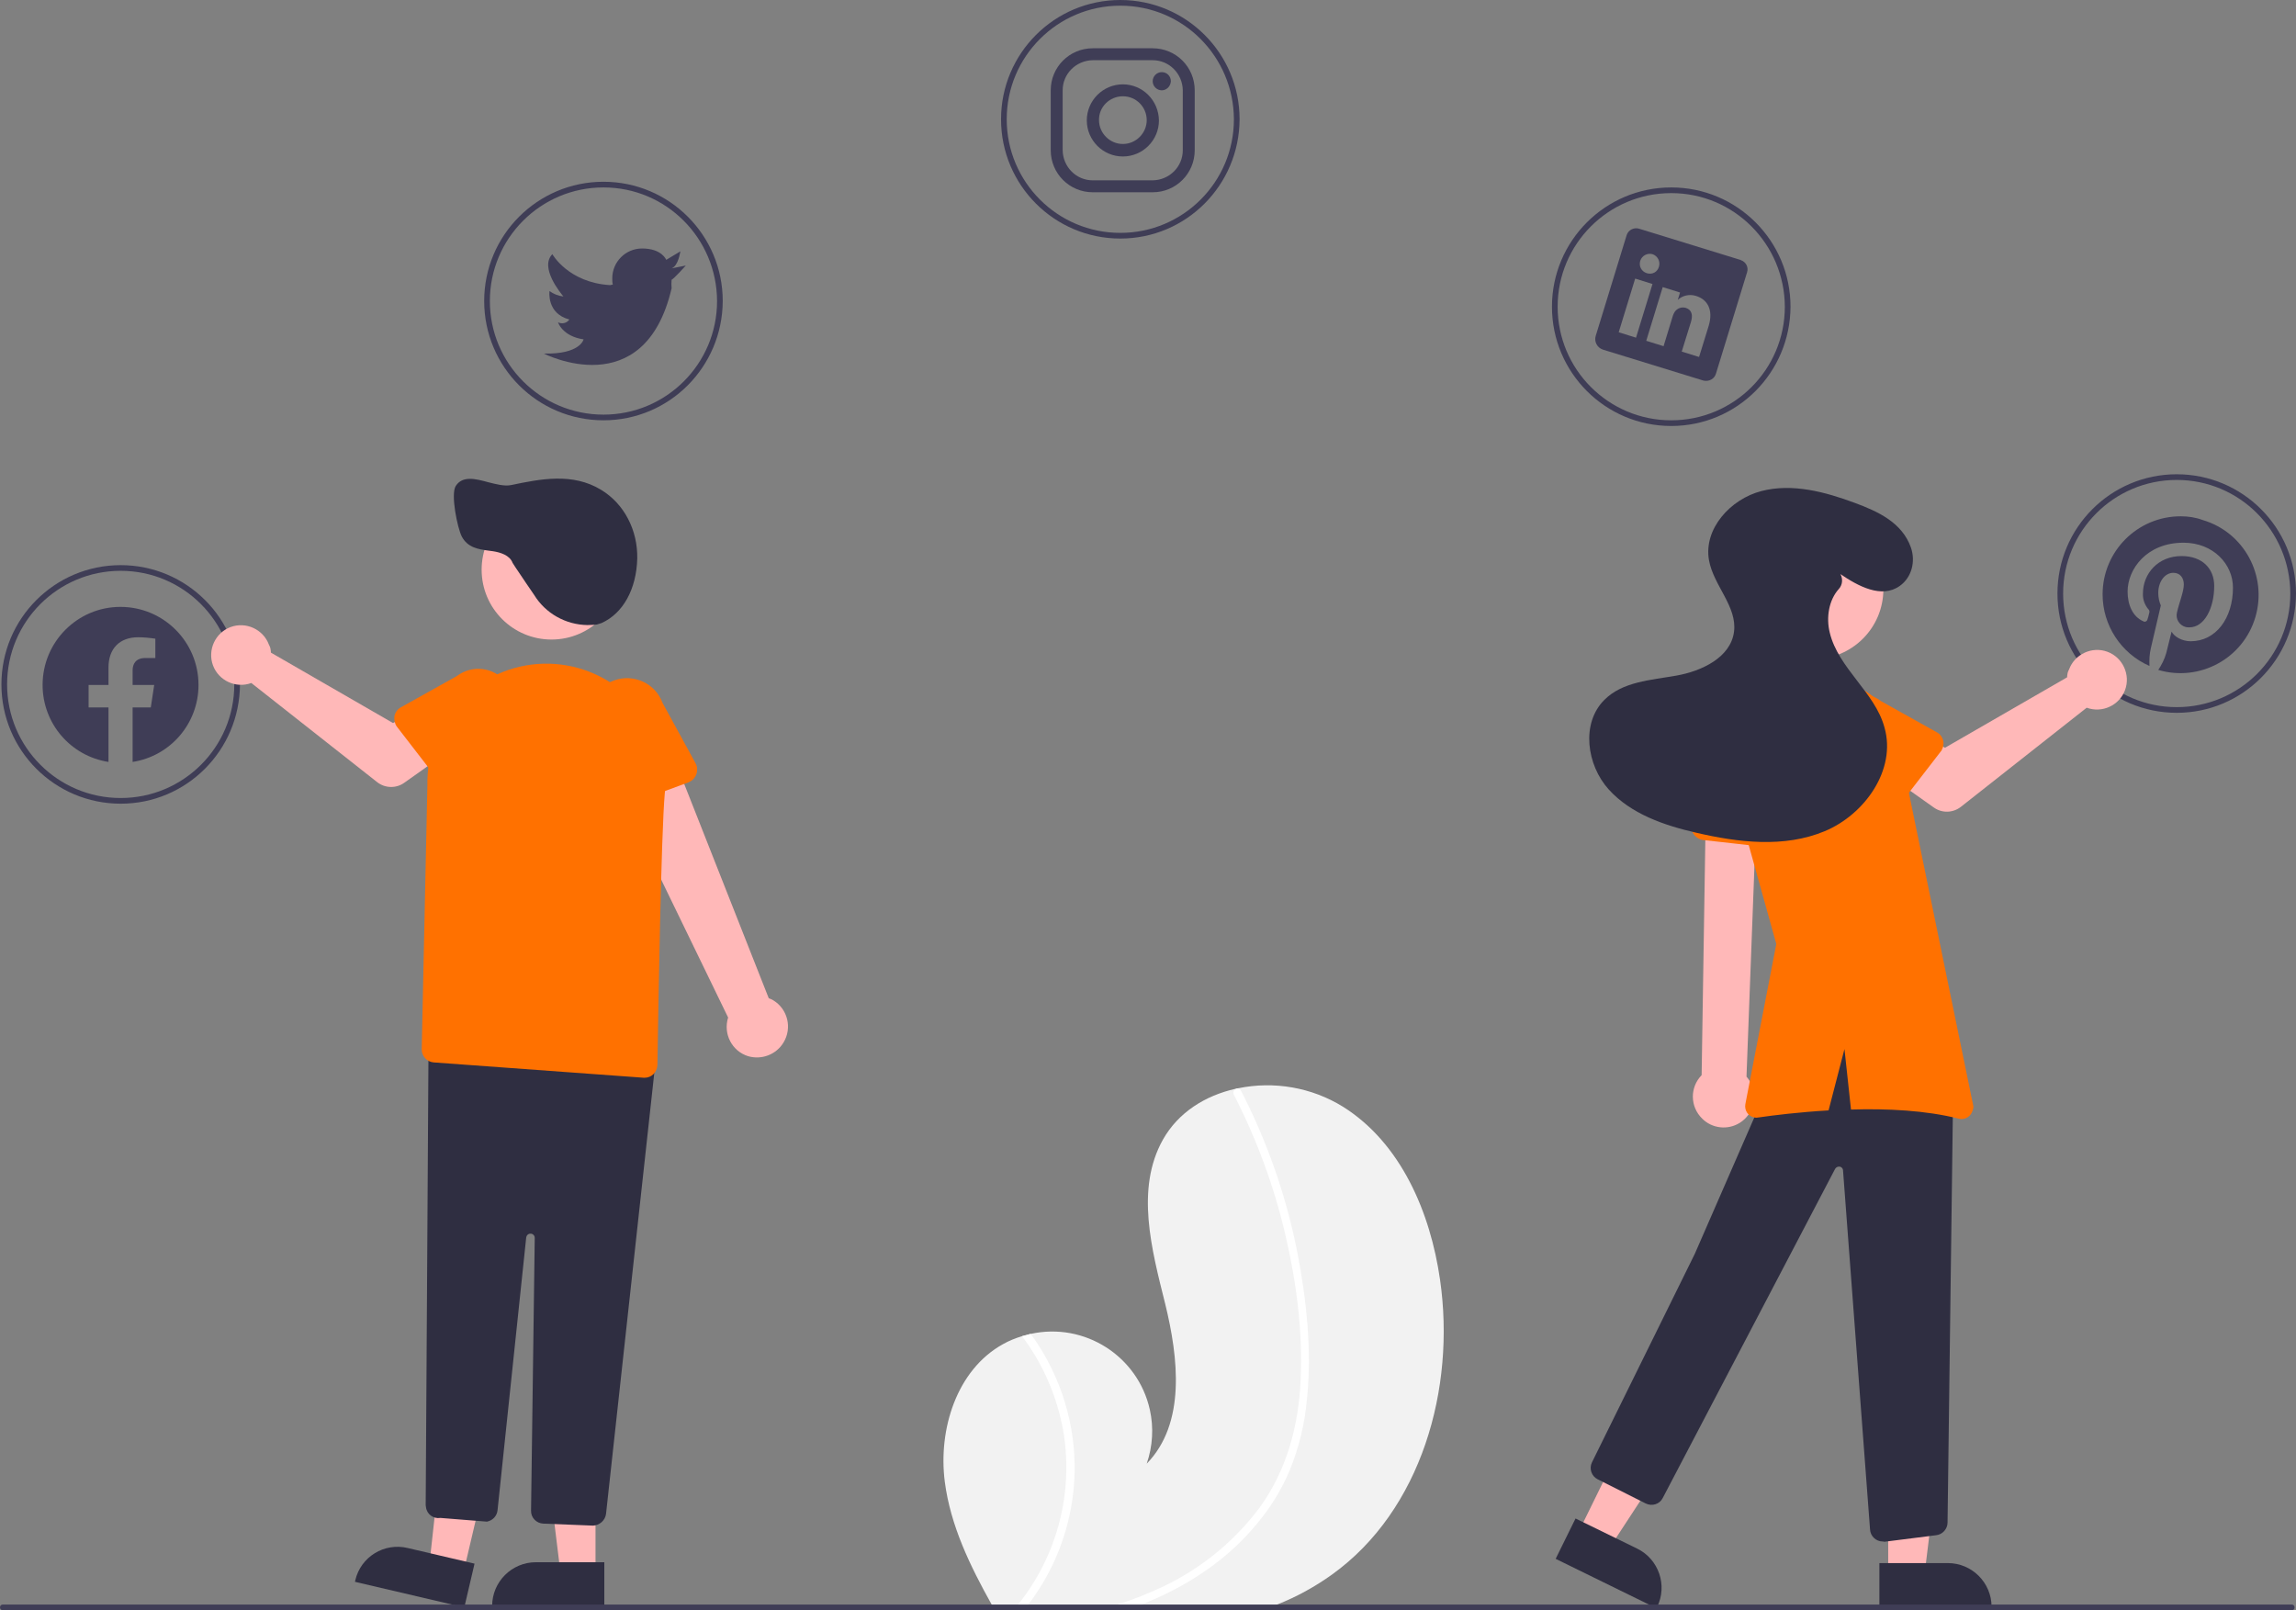 <svg xmlns="http://www.w3.org/2000/svg" xmlns:xlink="http://www.w3.org/1999/xlink" id="ae72d77f-f397-4021-826a-c0dbbd2dad22" x="0px" y="0px" viewBox="0 0 808.5 567" style="enable-background:new 0 0 808.5 567;" xml:space="preserve"><rect x="0" y="0" width="808.5" height="567" fill="#808080" stroke="none"/><style type="text/css">	.st0{fill:#F2F2F2;}	.st1{fill:#FFFFFF;}	.st2{fill:#3F3D56;}	.st3{fill:#FFB8B8;}	.st4{fill:#2F2E41;}	.st5{fill:#FF7100;}	.st6{fill-rule:evenodd;clip-rule:evenodd;fill:#3F3D56;}</style><path class="st0" d="M469.1,554.4c-6,4.3-12.5,7.9-19.4,10.6c-1.8,0.7-3.6,1.4-5.5,2h-93.9c-0.4-0.7-0.8-1.3-1.1-2 c-7.6-13.6-14.5-27.8-16.5-43.2c-2.4-18.5,4.2-39.5,20.5-48.5c2.1-1.2,4.4-2.1,6.7-2.8c1-0.3,2-0.5,3-0.8c19-4.2,37.8,7.8,42,26.7 c1.4,6.3,1,12.9-1.1,19c13.8-14.2,11.2-37.1,6.5-56.3c-4.8-19.2-10.5-40.5-0.8-57.8c5.4-9.6,14.9-15.5,25.5-17.9 c0.3-0.1,0.7-0.1,1-0.2c12.7-2.6,25.9-0.3,36.9,6.5c20.4,12.8,30.8,37.2,34.2,61C512.6,489,500.5,531.8,469.1,554.4z"></path><path class="st1" d="M370.3,481.9c7.5,15.3,9.9,32.6,6.8,49.3c-2.3,12.3-7.4,23.8-15,33.8c-0.5,0.7-1,1.3-1.6,2h-3.7 c0.6-0.7,1.1-1.3,1.7-2c13.8-17.2,19.6-39.5,15.9-61.2c-2.2-12.1-7.1-23.5-14.5-33.3c1-0.3,2-0.5,3-0.8 C365.8,473.5,368.2,477.6,370.3,481.9z"></path><path class="st1" d="M460.2,493c-0.8,8.5-2.8,16.8-6,24.6c-2.9,7-6.9,13.4-11.8,19.2c-9.9,12-23.1,20.9-37.3,26.9 c-1,0.4-2.1,0.9-3.1,1.3c-1.8,0.7-3.7,1.4-5.6,2h-10.1c2.4-0.6,4.8-1.3,7.1-2c5.6-1.7,11-3.9,16.3-6.4c13.4-6.4,25-15.9,33.9-27.8 c9.5-13.1,13.7-28.8,14.4-44.9c0.8-17.1-1.5-34.6-5.4-51.2c-4-17.1-10.1-33.6-18.1-49.2c-0.4-0.7-0.1-1.6,0.6-2 c0.3-0.2,0.6-0.3,1-0.2c0.3,0.1,0.6,0.3,0.8,0.6c1,1.9,2,3.9,2.9,5.8c7.8,16.3,13.5,33.4,17,51.1C460.1,457.8,462,475.6,460.2,493z"></path><path class="st2" d="M42.5,283c-23.2,0-42-18.8-42-42s18.8-42,42-42s42,18.8,42,42C84.4,264.2,65.7,283,42.5,283z M42.5,201 c-22.1,0-40,17.9-40,40s17.9,40,40,40s40-17.9,40-40C82.4,218.9,64.6,201,42.5,201z"></path><path class="st2" d="M212.5,148c-23.2,0-42-18.8-42-42s18.8-42,42-42s42,18.8,42,42C254.4,129.2,235.7,148,212.5,148z M212.5,66 c-22.1,0-40,17.9-40,40s17.9,40,40,40s40-17.9,40-40C252.4,83.9,234.6,66,212.5,66z"></path><path class="st2" d="M394.5,84c-23.2,0-42-18.8-42-42s18.8-42,42-42s42,18.8,42,42C436.4,65.2,417.7,84,394.5,84z M394.5,2 c-22.1,0-40,17.9-40,40s17.9,40,40,40s40-17.9,40-40C434.4,19.9,416.6,2,394.5,2z"></path><path class="st2" d="M588.5,150c-23.2,0-42-18.8-42-42s18.8-42,42-42s42,18.8,42,42C630.4,131.2,611.7,150,588.5,150z M588.5,68 c-22.1,0-40,17.9-40,40s17.9,40,40,40s40-17.9,40-40C628.4,85.9,610.6,68,588.5,68z"></path><path class="st2" d="M766.5,251c-23.2,0-42-18.8-42-42s18.8-42,42-42s42,18.8,42,42C808.4,232.2,789.7,251,766.5,251z M766.5,169 c-22.1,0-40,17.9-40,40s17.9,40,40,40s40-17.9,40-40C806.4,186.9,788.6,169,766.5,169z"></path><path class="st2" d="M236.5,94.5l5-1c0,0-4.2,4.7-5,5l0,0c-0.1,1-0.1,2,0,3c-9.6,41.2-45,23-45,23c12.9,0.3,14-5,14-5 c-7.5-1.1-9-6-9-6c1.4,0.7,3.1,0.3,4-1c-8.1-2.1-7-10-7-10c1.4,1,3.1,1.7,4.9,1.9c-0.9-1.1-8.5-10.2-3.9-14.9c0,0,5.6,10,20.3,10.9 l1-0.2c-0.2-0.7-0.2-1.5-0.2-2.2c0-5.8,4.7-10.5,10.5-10.5l0,0c7,0,8.5,4,8.5,4l5-3C239.5,88.5,239,93.5,236.5,94.5z"></path><polygon class="st3" points="555.8,539.6 566.8,545 592.9,505.1 576.6,497.2 "></polygon><path class="st4" d="M554.8,534.7l21.7,10.6l0,0c7.6,3.7,10.8,13,7,20.6c0,0,0,0,0,0l-0.2,0.4l-35.5-17.4L554.8,534.7z"></path><polygon class="st3" points="664.9,558.4 677.2,558.4 683,511.2 664.9,511.2 "></polygon><path class="st4" d="M661.8,550.4l24.1,0h0c8.5,0,15.4,6.9,15.4,15.4c0,0,0,0,0,0v0.5l-39.5,0L661.8,550.4z"></path><circle class="st3" cx="638.6" cy="207.5" r="24.6"></circle><path class="st4" d="M663,542.8c-2.4,0-4.4-1.9-4.5-4.3L649,412.2c0-0.8-0.7-1.5-1.5-1.4c-0.5,0-1,0.3-1.3,0.8l-60.7,115.9 c-1.1,2.2-3.8,3-6,1.9l-16.9-8.5c-2.2-1.1-3.1-3.8-2-6l36.2-73.4l24-55c9.3-18.2,19.1-27.7,30.1-28.8c11.3-1.1,23.3,6.6,36.8,23.7 l0.1,0.1l0,0.2l-2,154.4c0,2.3-1.8,4.3-4.1,4.5l-18.2,2.3C663.3,542.8,663.2,542.8,663,542.8z"></path><path class="st3" d="M612.6,395.4c5-3.1,6.6-9.7,3.5-14.8c-0.3-0.5-0.7-1-1.1-1.5l3.7-97.9l-18,2.2l-1.5,95.2 c-4.2,4.3-4.1,11.1,0.2,15.3C602.9,397.4,608.4,398,612.6,395.4L612.6,395.4z"></path><path class="st5" d="M624,298.5l-24.2-2.7c-2.6-0.3-4.5-2.7-4.2-5.3c0-0.2,0.1-0.5,0.1-0.7l6.2-23.4c0.9-7.3,7.5-12.6,14.9-11.7 c7.3,0.9,12.5,7.5,11.7,14.8l0.8,24.2c0.1,2.7-2,4.9-4.7,5C624.5,298.6,624.3,298.5,624,298.5L624,298.5z"></path><path class="st3" d="M728.1,236.9c-0.1,0.5-0.2,1.1-0.2,1.6l-43,24.8l-10.4-6l-11.1,14.6l17.5,12.4c2.9,2.1,6.8,2,9.6-0.2l44.3-34.9 c5.4,2,11.5-0.8,13.5-6.2c2-5.4-0.8-11.5-6.2-13.5c-5.4-2-11.5,0.8-13.5,6.2C728.4,236.1,728.2,236.5,728.1,236.9L728.1,236.9z"></path><path class="st5" d="M683.5,264.5l-13.9,18c-1.5,2-4.3,2.3-6.3,0.8c-0.2-0.1-0.3-0.3-0.5-0.4l-15.7-16.3c-5.4-4.2-6.4-12.1-2.2-17.5 c4.2-5.4,12.1-6.4,17.5-2.2l19.7,11c2.2,1.2,2.9,4,1.7,6.1C683.8,264.2,683.7,264.3,683.5,264.5L683.5,264.5z"></path><path class="st5" d="M694.8,389.1l-26.7-129.8c-2.6-12.8-14.9-21.3-27.9-19.1l-8.9,1.5c-6.2,1-11.8,4.5-15.5,9.7l0,0 c-5.9,8.2-7.7,18.6-5,28.3l14.7,52.7l-10.9,56.4c-0.4,2.2,1,4.3,3.2,4.7c0.4,0.1,0.9,0.1,1.3,0c5.5-0.8,14.5-1.9,24.8-2.5l5.6-21.6 l2.3,21.3c12.7-0.4,26.5,0.3,37.9,3.2c2.1,0.6,4.3-0.7,4.9-2.8C694.9,390.3,695,389.7,694.8,389.1z"></path><path class="st4" d="M648,202.1c6.3,4.3,14.6,8.8,21,4.2c4.2-3,5.6-8.6,3.9-13.5c-3.1-8.8-11.6-12.7-19.7-15.7 c-10.5-3.9-22-7-32.9-4.2s-20.5,13.3-18.5,24.4c1.6,8.9,10,16.3,8.8,25.2c-1.2,9-11.3,13.8-20.3,15.4s-19,2.1-25.4,8.6 c-8.2,8.2-6.2,22.9,1.6,31.5s19.4,12.6,30.7,15.2c15,3.5,31.1,5.4,45.3-0.5s25.3-21.7,21.1-36.5c-1.7-6.3-5.8-11.5-9.8-16.7 s-8-10.5-9.5-16.8c-1.3-5.3-0.3-11.4,3.2-15.3c1.3-1.4,1.5-3.5,0.6-5.2L648,202.1z"></path><path class="st2" d="M405.9,21.2c5.8,0,10.5,4.7,10.6,10.6v21.1c0,5.8-4.7,10.5-10.6,10.6h-21.1c-5.8,0-10.5-4.7-10.6-10.6V31.8 c0-5.8,4.7-10.5,10.6-10.6H405.9 M405.9,17h-21.1c-8.2,0-14.8,6.6-14.8,14.8v21.1c0,8.2,6.6,14.8,14.8,14.8h21.1 c8.2,0,14.8-6.6,14.8-14.8V31.8C420.7,23.6,414.1,17,405.9,17z"></path><path class="st2" d="M409.1,31.8c-1.7,0-3.2-1.4-3.2-3.2c0-1.7,1.4-3.2,3.2-3.2s3.2,1.4,3.2,3.2C412.2,30.4,410.8,31.8,409.1,31.8 C409.1,31.8,409.1,31.8,409.1,31.8z"></path><path class="st2" d="M395.4,33.9c4.7,0,8.4,3.8,8.4,8.4s-3.8,8.4-8.4,8.4s-8.4-3.8-8.4-8.4C386.9,37.7,390.7,33.9,395.4,33.9 L395.4,33.9 M395.4,29.7c-7,0-12.7,5.7-12.7,12.7c0,7,5.7,12.7,12.7,12.7c7,0,12.7-5.7,12.7-12.7c0,0,0,0,0,0 C408,35.3,402.3,29.7,395.4,29.7L395.4,29.7z"></path><polygon class="st3" points="163.2,553.7 151.2,550.9 156.4,503.6 174,507.7 "></polygon><path class="st4" d="M163.5,566L125,557l0.1-0.5c1.9-8.3,10.2-13.4,18.5-11.4c0,0,0,0,0,0l0,0l23.5,5.5L163.5,566z"></path><polygon class="st3" points="209.7,554.1 197.4,554.1 191.6,506.8 209.7,506.8 "></polygon><path class="st4" d="M212.8,566l-39.5,0v-0.5c0-8.5,6.9-15.4,15.4-15.4c0,0,0,0,0,0h0l24.1,0L212.8,566z"></path><path class="st3" d="M275.9,367.1c3.1-5.1,1.5-11.7-3.5-14.8c-0.5-0.3-1.1-0.6-1.7-0.8l-35.9-91l-20,12.1l41.6,85.7 c-1.8,5.7,1.3,11.8,7,13.6C268.1,373.3,273.3,371.4,275.9,367.1L275.9,367.1z"></path><path class="st5" d="M242.4,275.5l-22.8,8.4c-2.5,0.9-5.3-0.4-6.2-2.8c-0.1-0.2-0.1-0.4-0.2-0.7l-5-23.7c-2.5-6.9,1.1-14.6,8-17.1 c6.9-2.5,14.6,1,17.1,7.9l11.6,21.2c1.3,2.3,0.4,5.3-1.9,6.5C242.8,275.3,242.6,275.4,242.4,275.5L242.4,275.5z"></path><path class="st4" d="M208.9,537.2c-0.1,0-0.1,0-0.2,0l-17.4-0.7c-2.4-0.1-4.4-2.1-4.3-4.6l1.3-96c0-0.8-0.6-1.5-1.5-1.5 c-0.8,0-1.4,0.6-1.5,1.3l-10.1,96.1c-0.2,2-1.7,3.6-3.7,4l-0.1,0l-16.3-1.3c-2.5,0.4-4.8-1.3-5.1-3.8c0-0.2-0.1-0.5-0.1-0.7l1-162.8 l80.1,5.1l-17.6,160.8C213.1,535.4,211.1,537.1,208.9,537.2z"></path><circle class="st3" cx="194.2" cy="200.6" r="24.6"></circle><path class="st5" d="M227,379.5c-0.1,0-0.2,0-0.3,0l-74-5.4c-2.4-0.2-4.2-2.2-4.2-4.6l2-92.9c-0.5-23.1,17.8-42.3,40.9-42.9 c23.1-0.5,42.3,17.8,42.9,40.9c0,1.6,0,3.1-0.2,4.7c-1.3,14.3-2.3,76.9-2.6,95.7C231.4,377.5,229.5,379.5,227,379.5z"></path><path class="st3" d="M95.2,228.2c0.1,0.5,0.2,1.1,0.2,1.6l43,24.8l10.4-6l11.1,14.6l-17.5,12.4c-2.9,2.1-6.8,2-9.6-0.2l-44.3-34.9 c-5.4,2-11.5-0.8-13.5-6.2s0.8-11.5,6.2-13.5c5.4-2,11.5,0.8,13.5,6.2C94.9,227.4,95.1,227.8,95.2,228.2L95.2,228.2z"></path><path class="st5" d="M138.9,252.1c0.3-1.3,1.1-2.4,2.2-3l19.7-11c5.5-4.2,13.3-3.2,17.5,2.3c4.2,5.4,3.2,13.2-2.2,17.5l-15.7,16.3 c-1.7,1.8-4.6,1.8-6.4,0.1c-0.2-0.2-0.3-0.3-0.4-0.5l-13.9-18C139,254.8,138.7,253.4,138.9,252.1z"></path><path class="st4" d="M206.9,220.1c-7.7-0.1-14.8-4.1-18.8-10.6c-0.2-0.3-1.4-2.1-2.8-4.1c-3.8-5.6-4.7-7-4.8-7.2 c-1-2.7-4.3-3.7-6.9-4.1c-0.5-0.1-1-0.1-1.5-0.2c-3.6-0.5-7.4-1-9.5-5c-1.5-2.9-4-14.9-2.1-17.8c2.4-3.7,7-2.5,11.4-1.3 c2.8,0.7,5.8,1.5,8.1,1c10.1-2.1,21.6-4.5,31.7,1.7c8.1,4.9,12.9,14.2,12.7,24.2c-0.3,10.8-5,19.3-12.6,22.7l-1.6,0.5l-0.9,0.1 C208.6,220,207.7,220.1,206.9,220.1z"></path><path class="st2" d="M767.9,181.8c-15.2,0-27.5,12.3-27.5,27.5c0,10.9,6.5,20.8,16.5,25.2c-0.1-2.1,0-4.2,0.5-6.3 c0.5-2.2,3.5-15,3.5-15c-0.6-1.4-0.9-2.9-0.9-4.4c0-4.1,2.4-7.1,5.3-7.1c2.5,0,3.7,1.9,3.7,4.1c0,2.5-1.6,6.3-2.4,9.8 c-0.6,2.3,0.8,4.6,3.1,5.2c0.4,0.1,0.8,0.1,1.3,0.1c5.2,0,8.7-6.7,8.7-14.6c0-6-4.1-10.5-11.5-10.5c-8.3,0-13.6,6.2-13.6,13.2 c-0.1,2,0.6,3.9,1.8,5.4c0.5,0.4,0.6,1,0.4,1.5c-0.1,0.5-0.4,1.7-0.6,2.2c-0.1,0.5-0.6,0.9-1.1,0.8c-0.1,0-0.2,0-0.3-0.1 c-3.8-1.6-5.6-5.8-5.6-10.5c0-7.8,6.6-17.2,19.7-17.2c10.5,0,17.4,7.6,17.4,15.8c0,10.8-6,18.9-14.9,18.9c-3,0-5.8-1.6-6.7-3.4 c0,0-1.6,6.3-1.9,7.6c-0.6,2.1-1.6,4.1-2.8,5.9c14.6,4.3,29.9-4,34.2-18.6c4.3-14.6-4-29.9-18.6-34.2 C773.2,182.2,770.6,181.8,767.9,181.8L767.9,181.8z"></path><path class="st2" d="M612.8,91.5l-35.4-10.9c-1.9-0.7-4,0.3-4.6,2.2c0,0,0,0,0,0l-10.9,35.5c-0.6,2,0.5,4.1,2.5,4.8l35.4,10.9 c2,0.5,4-0.6,4.5-2.6l10.9-35.5c0.6-1.8-0.4-3.7-2.2-4.3C613,91.5,612.9,91.5,612.8,91.5z M576.1,118.9L570,117l5.8-18.9l6.1,1.9 L576.1,118.9z M579.9,96.2L579.9,96.2c-1.9-0.6-2.9-2.5-2.3-4.4c0.6-1.8,2.5-2.8,4.3-2.3c1.8,0.6,2.8,2.5,2.3,4.3 C583.7,95.8,581.8,96.8,579.9,96.2z M598.3,125.7l-6.1-1.9l3.2-10.3c0.8-2.5,0.4-4.4-1.8-5.1c-1.4-0.4-2.9,0.1-3.8,1.3 c-0.3,0.4-0.5,0.9-0.7,1.4l-3.3,10.8l-6.1-1.9l5.8-18.9l6.1,1.9l-0.8,2.6c1.7-1.6,4.2-2.1,6.4-1.4c4,1.2,6.2,4.8,4.5,10.5 L598.3,125.7z"></path><path class="st6" d="M69.9,241.2c0-15.2-12.3-27.5-27.5-27.5C27.3,213.7,15,226,15,241.2c0,13.5,9.8,25,23.2,27.1v-19.2h-7v-7.9h7 v-6.1c0-6.9,4.1-10.7,10.4-10.7c2.1,0,4.1,0.2,6.1,0.5v6.8h-3.5c-3.4,0-4.5,2.1-4.5,4.3v5.2h7.6l-1.2,7.9h-6.4v19.2 C60.1,266.2,69.9,254.7,69.9,241.2L69.9,241.2z"></path><path class="st2" d="M808,566c0,0.6-0.4,1-1,1H1c-0.6,0-1-0.4-1-1s0.4-1,1-1h806C807.6,565,808,565.4,808,566z"></path></svg>